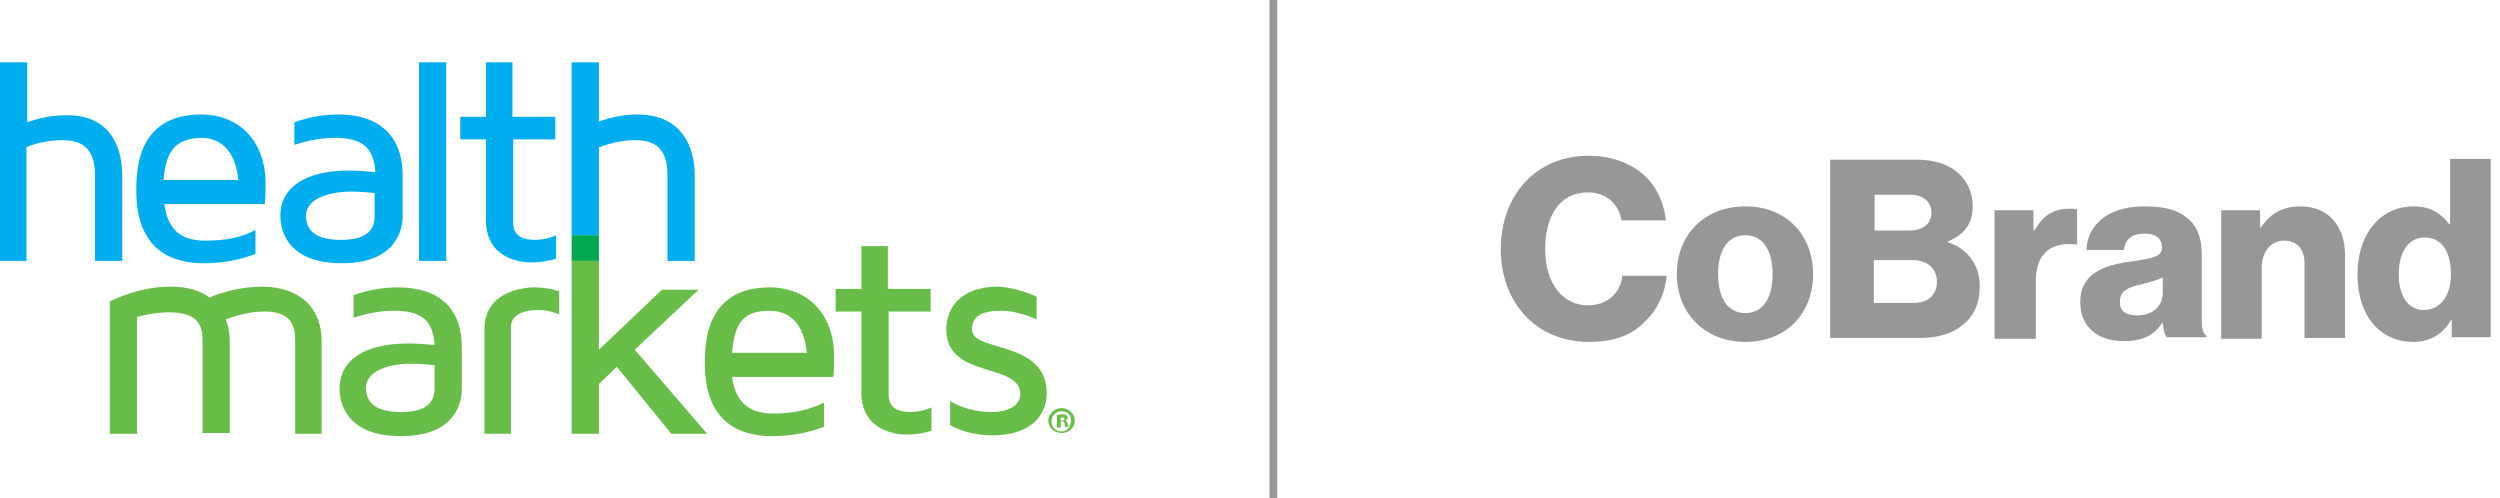 <?xml version="1.0" encoding="utf-8"?>
<!-- Generator: Adobe Illustrator 27.5.0, SVG Export Plug-In . SVG Version: 6.00 Build 0)  -->
<svg version="1.1" id="Layer_1" xmlns="http://www.w3.org/2000/svg" xmlns:xlink="http://www.w3.org/1999/xlink" x="0px" y="0px"
	 viewBox="0 0 321 64" style="enable-background:new 0 0 321 64;" xml:space="preserve">
<style type="text/css">
	.st0{fill:#00AEEF;}
	.st1{fill:#00A851;}
	.st2{fill:#68BD49;}
	.st3{fill:none;stroke:#979797;}
	.st4{fill:#979797;}
</style>
<path class="st0" d="M15.7,22.6v10.9h-3.5v-11c0-4-2.3-4.5-4.2-4.5c-1.8,0-3.5,0.4-4.6,0.9v14.6H0V8h3.5v7.7c1.4-0.5,3-0.9,5-0.9
	C13.1,14.7,15.7,17.6,15.7,22.6z"/>
<path class="st0" d="M32.8,29.5v3.1c-1.8,0.7-4,1.2-6.7,1.2c-3.9,0-8.6-1.6-8.6-9.3c0-2.4,0-9.8,8.3-9.8c5,0,8.3,3.5,8.3,8.9
	c0,0.9,0,1.7-0.1,2.6H21.1c0.5,3.9,2.8,4.7,5.3,4.7C29.2,30.9,31.3,30.4,32.8,29.5z M21,23.1h9.6c-0.2-2.1-1.1-5.4-4.8-5.4
	C22.7,17.8,21.3,19.2,21,23.1z"/>
<path class="st0" d="M51.7,22.5v5.3c0,1.4-0.6,6-7.8,6c-7.4,0-7.9-4.7-7.9-6.1c0-3.7,3.3-5.8,8.8-5.8c1.2,0,2.3,0.1,3.4,0.2
	c-0.2-3-1.5-4.4-5.2-4.4c-2.1,0-4,0.5-5.2,0.9v-2.9c1.4-0.5,3.3-1,5.7-1C48.7,14.7,51.7,17.5,51.7,22.5z M48.2,24.8
	c-0.9-0.1-2-0.2-3.3-0.2c-1.6,0-5.6,0.5-5.6,3.1c0,2.1,1.5,3.1,4.5,3.1c2.9,0,4.3-1,4.3-3V24.8z"/>
<path class="st0" d="M57.3,8h-3.5v25.5h3.5V8z"/>
<path class="st0" d="M65.9,17.9v10.7c0,1.6,1.1,2.2,2.8,2.2c1,0,2.2-0.3,2.7-0.6v3c-0.8,0.3-2.1,0.5-3.2,0.5c-1.2,0-5.8-0.4-5.8-5.4
	V17.9h-3.3V15h3.3v-7h3.4v7h5.5v2.9H65.9z"/>
<path class="st0" d="M76.9,18.9c1.2-0.4,2.8-0.9,4.6-0.9c2,0,4.2,0.5,4.2,4.5v11h3.5V22.6c0-5-2.7-7.9-7.3-7.9c-1.9,0-3.6,0.4-5,0.9
	V8h-3.5v22.2h3.5V18.9z"/>
<path class="st1" d="M76.9,30.2h-3.5v3.3h3.5V30.2z"/>
<path class="st2" d="M41.3,43.8v11.9h-3.4V43.6c0-1.7-0.5-3.6-3.9-3.6c-2.1,0-3.9,0.6-5,1c0.3,0.8,0.5,1.7,0.5,2.7v11.9H26V43.6
	c0-1.7-0.5-3.5-4.3-3.5c-1.5,0-3,0.3-4.1,0.6v15h-3.5v-17c0.7-0.3,3.8-1.9,7.8-1.9c2.1,0,3.8,0.5,5,1.4c1.4-0.6,3.9-1.4,6.9-1.4
	C38.5,36.9,41.3,39.5,41.3,43.8z"/>
<path class="st2" d="M59.3,44.6V50c0,1.4-0.6,6-7.8,6c-7.4,0-7.9-4.7-7.9-6.1c0-3.7,3.3-5.8,8.8-5.8c1.2,0,2.3,0.1,3.4,0.2
	c-0.2-3-1.5-4.4-5.2-4.4c-2.1,0-4,0.5-5.2,0.9v-2.9c1.4-0.5,3.3-1,5.7-1C56.4,36.9,59.3,39.6,59.3,44.6z M55.9,46.9
	c-0.9-0.1-2-0.2-3.3-0.2c-1.6,0-5.6,0.5-5.6,3.1c0,2.1,1.5,3.1,4.5,3.1c2.9,0,4.3-1,4.3-3V46.9z"/>
<path class="st2" d="M65.6,55.7h-3.4V42.3c0-5,5.2-5.4,6.4-5.4c1.1,0,2.4,0.2,3.2,0.5v3c-0.5-0.3-1.7-0.6-2.7-0.6
	c-1.8,0-3.5,0.6-3.5,2.2V55.7z"/>
<path class="st2" d="M81.5,44.9l8.2-7.7H85l-8.1,7.7V33.5h-3.5l0,22.2h3.5v-6.4l2.3-2.2l7,8.6h4.6L81.5,44.9z"/>
<path class="st2" d="M105.8,51.7v3.1c-1.8,0.7-4,1.2-6.7,1.2c-3.9,0-8.6-1.6-8.6-9.3c0-2.4,0-9.8,8.3-9.8c5,0,8.3,3.5,8.3,8.9
	c0,0.9,0,1.7-0.1,2.6H94c0.5,3.8,2.8,4.7,5.3,4.7C102.1,53.1,104.2,52.5,105.8,51.7z M94,45.3h9.6c-0.2-2.1-1.1-5.4-4.8-5.4
	C95.6,39.9,94.3,41.3,94,45.3z"/>
<path class="st2" d="M114.1,40v10.7c0,1.6,1.1,2.2,2.8,2.2c1,0,2.2-0.3,2.7-0.6v3c-0.8,0.3-2.1,0.5-3.2,0.5c-1.2,0-5.8-0.4-5.8-5.4
	V40h-3.3v-2.9h3.3v-5.5h3.4v5.5h5.5V40H114.1z"/>
<path class="st2" d="M133.1,38.1V41c-1.4-0.6-3-1.1-4.6-1.1c-3,0-3.7,1.1-3.7,2.4c0,3,9.6,1.3,9.6,8.2c0,2.6-1.8,5.4-7,5.4
	c-2.3,0-4.1-0.6-5.4-1.3v-3.1c1.2,0.7,2.9,1.4,5.3,1.4c2.6,0,3.7-1.1,3.7-2.3c0-4.1-9.5-1.9-9.5-8.3c0-2.7,1.8-5.5,6.7-5.5
	C129.8,36.9,131.6,37.4,133.1,38.1z"/>
<path class="st2" d="M136.3,52.4c0.9,0,1.7,0.7,1.7,1.6c0,0.9-0.7,1.6-1.7,1.6c-0.9,0-1.7-0.7-1.7-1.6
	C134.6,53.2,135.4,52.4,136.3,52.4L136.3,52.4z M136.3,52.8c-0.7,0-1.3,0.6-1.3,1.3c0,0.7,0.5,1.3,1.3,1.3c0.7,0,1.2-0.6,1.2-1.3
	C137.6,53.3,137.1,52.8,136.3,52.8L136.3,52.8z M136.1,54.9h-0.4v-1.6c0.1,0,0.4-0.1,0.6-0.1c0.3,0,0.4,0,0.6,0.1
	c0.1,0.1,0.2,0.2,0.2,0.3c0,0.2-0.1,0.3-0.3,0.4v0c0.2,0.1,0.2,0.2,0.3,0.4c0,0.2,0.1,0.3,0.1,0.4h-0.4c-0.1-0.1-0.1-0.2-0.1-0.4
	c0-0.2-0.1-0.3-0.3-0.3h-0.2V54.9z M136.1,54h0.2c0.2,0,0.4-0.1,0.4-0.2c0-0.1-0.1-0.2-0.3-0.2c-0.1,0-0.2,0-0.2,0V54z"/>
<line class="st3" x1="163.5" y1="0" x2="163.5" y2="64"/>
<path class="st4" d="M204,43.9c-6.7,0-11.3-5-11.3-11.9c0-6.8,4.4-12,11.3-12c2.7,0,4.9,0.8,6.5,2c2,1.5,3.1,3.7,3.4,6.3h-5.7
	c-0.3-2-1.9-3.6-4.3-3.6c-3.7,0-5.5,3.1-5.5,7.3c0,4.2,2.1,7.2,5.5,7.2c2.5,0,4.2-1.6,4.4-3.8h5.7c-0.2,2.3-1.2,4.4-2.8,5.9
	C209.6,43,207.3,43.9,204,43.9z M224.1,40.2c2.3,0,3.5-2,3.5-5s-1.2-5-3.5-5s-3.5,2-3.5,5S221.8,40.2,224.1,40.2z M224.1,43.9
	c-5.2,0-8.8-3.7-8.8-8.7s3.5-8.7,8.8-8.7c5.3,0,8.7,3.7,8.7,8.7S229.4,43.9,224.1,43.9z M235,43.4V20.5h11c2.4,0,4.1,0.6,5.3,1.6
	c1.3,1.1,2,2.6,2,4.4c0,2.3-1.2,3.7-3.2,4.5v0.1c2.5,0.8,4.1,2.9,4.1,5.6c0,2.3-0.8,4-2.3,5.1c-1.3,1.1-3.2,1.6-5.6,1.6H235z
	 M240.6,38.9h5.1c1.9,0,3-1.1,3-2.7c0-1.8-1.3-2.8-3.1-2.8h-5V38.9z M240.6,29.6h4.6c1.6,0,2.8-0.8,2.8-2.3c0-1.4-1.1-2.3-2.7-2.3
	h-4.6V29.6z M256.1,43.4V27h5v2.6h0.1c1.2-2,2.5-2.8,4.5-2.8c0.5,0,0.8,0,1,0.1v4.5h-0.1c-3.2-0.4-5.2,1.1-5.2,4.7v7.4H256.1z
	 M272.7,43.8c-3.3,0-5.6-1.8-5.6-5c0-3.6,2.9-4.7,6.3-5.2c3.1-0.4,4.2-0.7,4.2-1.8c0-1.1-0.7-1.8-2.2-1.8c-1.7,0-2.5,0.7-2.7,2.1
	h-4.8c0.1-3,2.5-5.6,7.4-5.6c2.5,0,4.1,0.4,5.3,1.3c1.4,1,2.1,2.6,2.1,4.7v8.3c0,1.3,0.1,2,0.6,2.3v0.2h-5.1c-0.3-0.4-0.4-1-0.5-1.8
	h-0.1C276.6,43,275.2,43.8,272.7,43.8z M274.4,40.5c2,0,3.3-1.2,3.3-2.9v-2c-0.7,0.4-1.6,0.6-2.7,0.9c-2,0.4-2.8,1-2.8,2.2
	C272.1,40,273.1,40.5,274.4,40.5z M285.2,43.4V27h5v2.2h0.1c1.2-1.8,2.8-2.7,5.1-2.7c3.6,0,5.7,2.6,5.7,6.2v10.7h-5.2v-9.6
	c0-1.7-0.9-2.9-2.6-2.9c-1.7,0-2.9,1.4-2.9,3.5v9.1H285.2z M309.9,43.9c-4.2,0-7.2-3.2-7.2-8.7c0-5.1,2.9-8.7,7.2-8.7
	c2.3,0,3.6,1,4.6,2.3h0.1v-8.4h5.2v22.9h-5v-2.2h-0.1C313.7,42.9,312,43.9,309.9,43.9z M311.2,39.8c2.2,0,3.5-1.9,3.5-4.6
	c0-2.8-1.1-4.7-3.4-4.7c-2.1,0-3.3,1.9-3.3,4.7C308,38,309.2,39.8,311.2,39.8z"/>
</svg>
